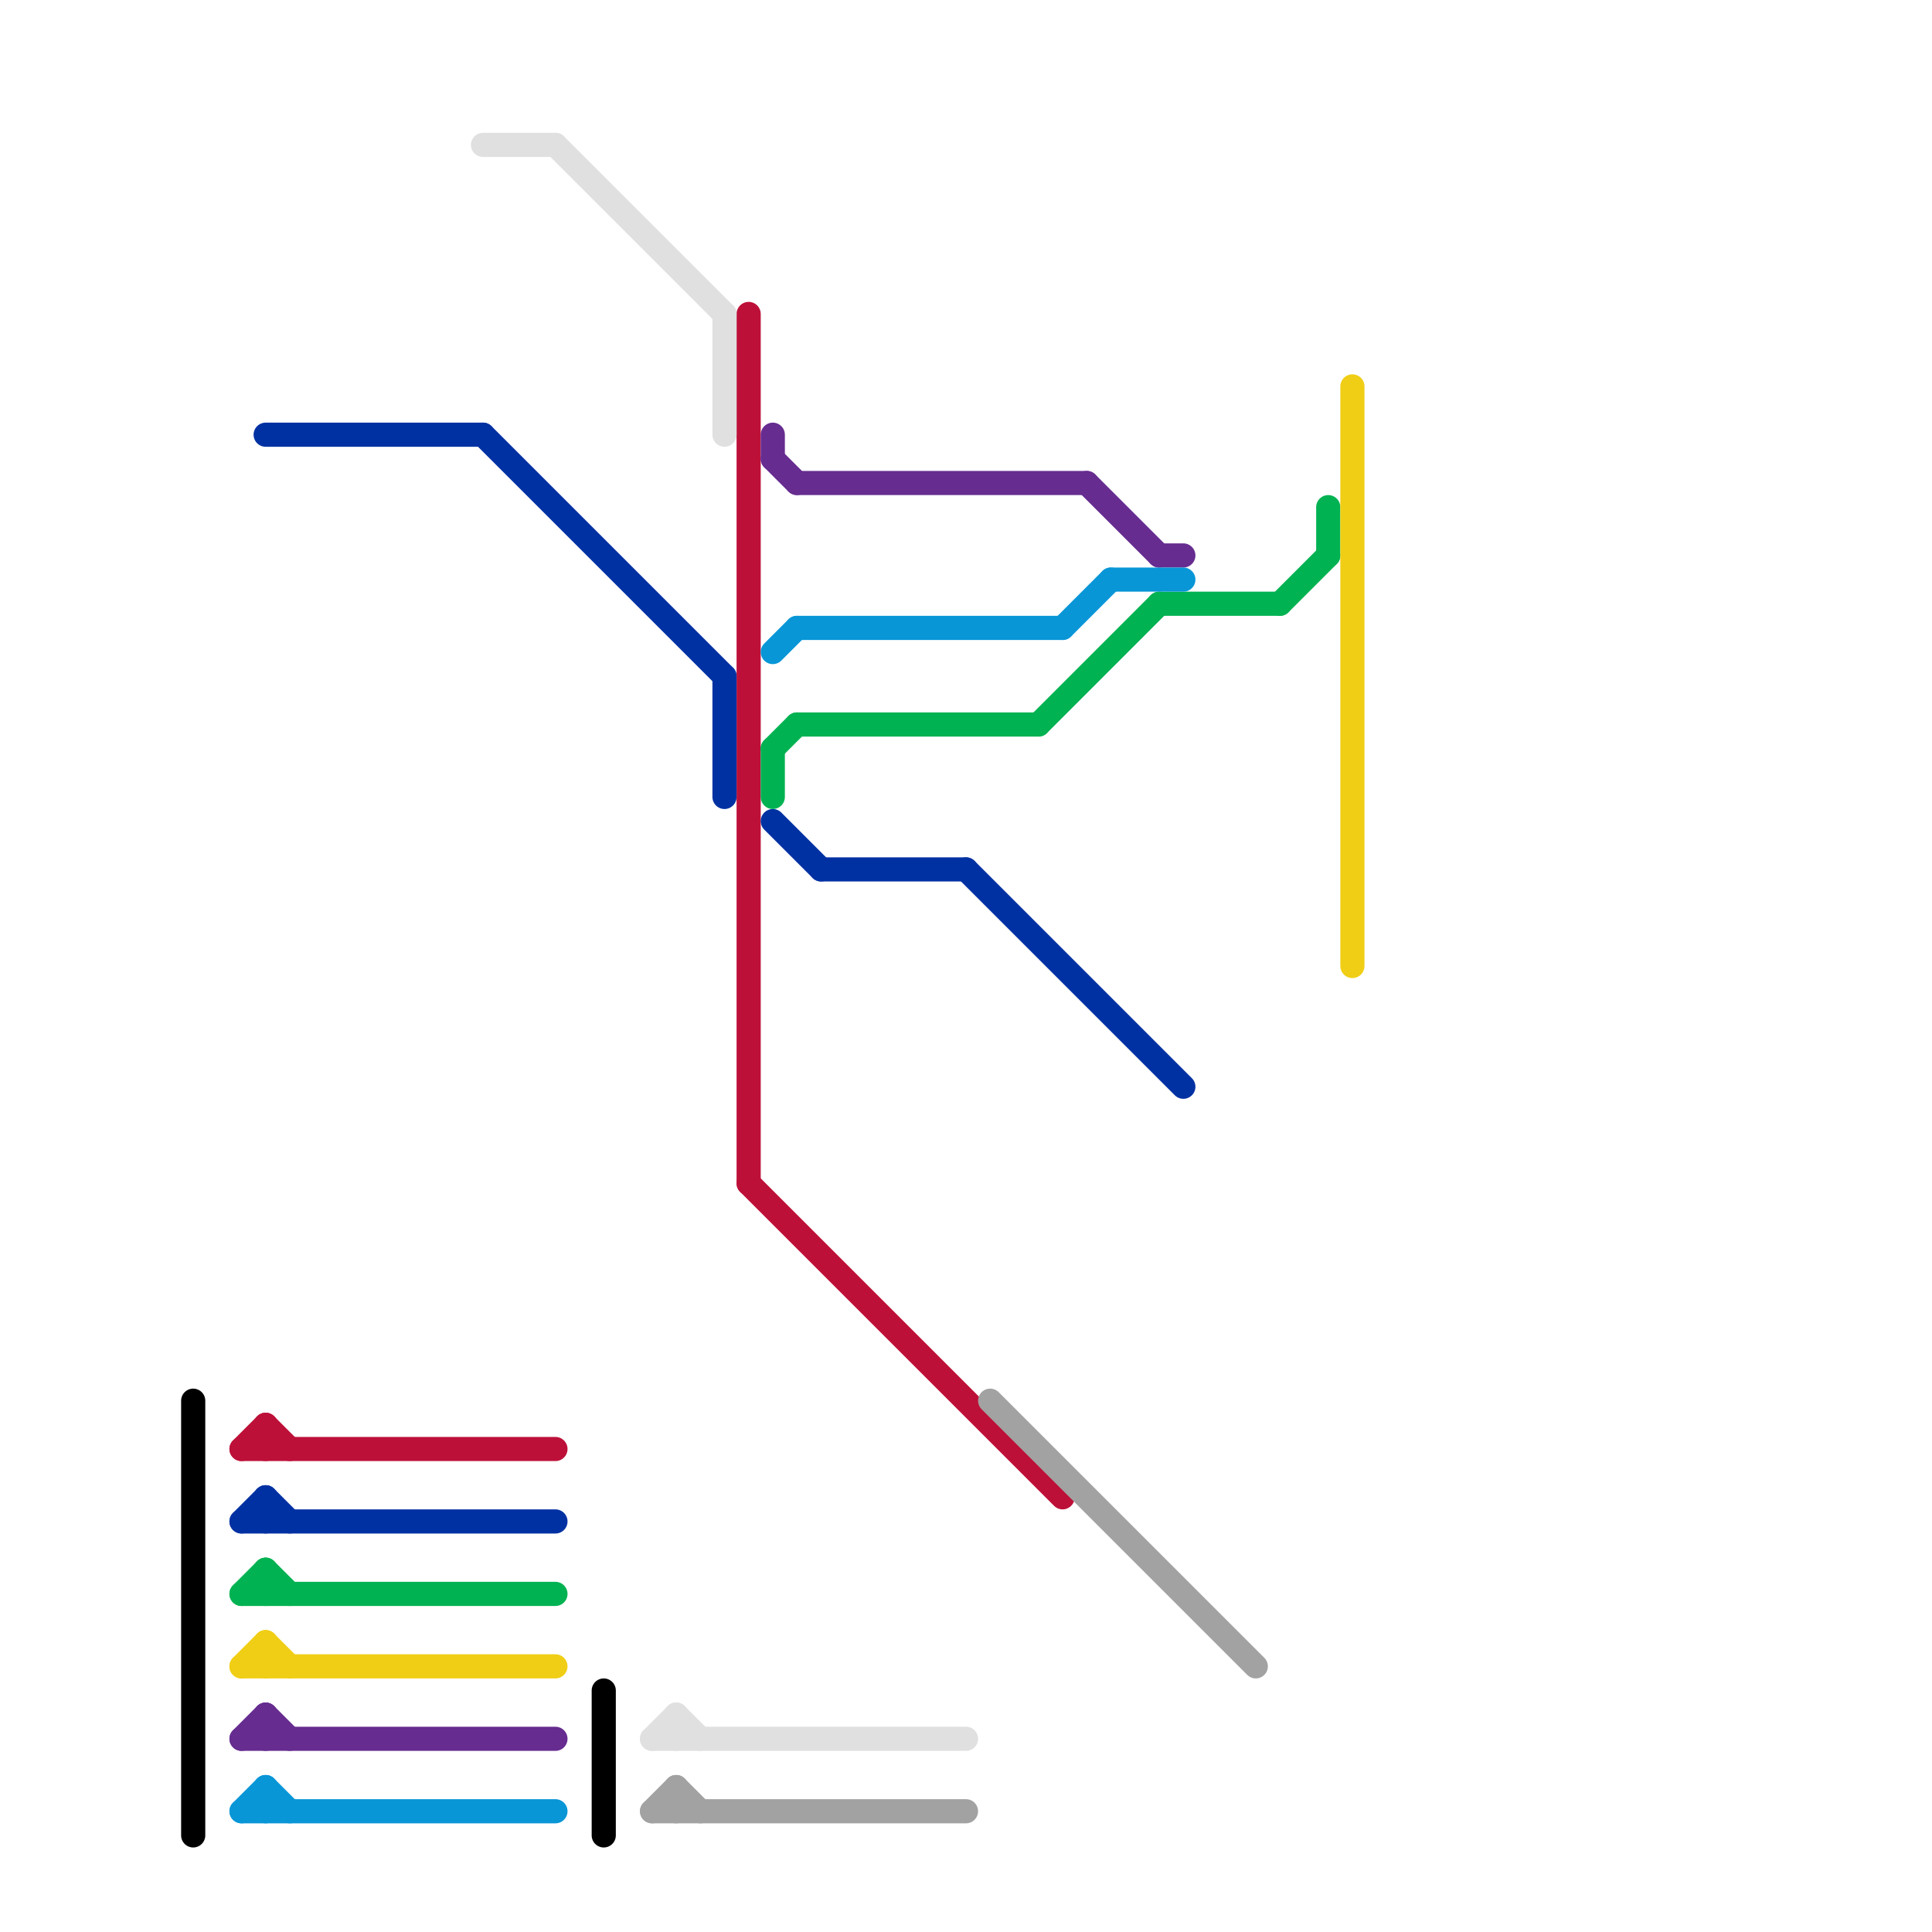 
<svg version="1.1" xmlns="http://www.w3.org/2000/svg" viewBox="0 0 80 80">
<style>text { font: 1px Helvetica; font-weight: 600; white-space: pre; dominant-baseline: central; } line { stroke-width: 1; fill: none; stroke-linecap: round; stroke-linejoin: round; } .c0 { stroke: #bd1038 } .c1 { stroke: #0031a3 } .c2 { stroke: #00b251 } .c3 { stroke: #f0ce15 } .c4 { stroke: #662c90 } .c5 { stroke: #0896d7 } .c6 { stroke: #e0e0e0 } .c7 { stroke: #000000 } .c8 { stroke: #a2a2a2 }</style><defs><g id="wm-xf"><circle r="1.2" fill="#000"/><circle r="0.9" fill="#fff"/><circle r="0.6" fill="#000"/><circle r="0.3" fill="#fff"/></g><g id="wm"><circle r="0.6" fill="#000"/><circle r="0.3" fill="#fff"/></g></defs><line class="c0" x1="10" y1="60" x2="23" y2="60"/><line class="c0" x1="31" y1="49" x2="44" y2="62"/><line class="c0" x1="10" y1="60" x2="11" y2="59"/><line class="c0" x1="11" y1="59" x2="11" y2="60"/><line class="c0" x1="11" y1="59" x2="12" y2="60"/><line class="c0" x1="31" y1="13" x2="31" y2="49"/><line class="c1" x1="30" y1="28" x2="30" y2="33"/><line class="c1" x1="10" y1="63" x2="23" y2="63"/><line class="c1" x1="32" y1="34" x2="34" y2="36"/><line class="c1" x1="40" y1="36" x2="49" y2="45"/><line class="c1" x1="11" y1="62" x2="12" y2="63"/><line class="c1" x1="11" y1="18" x2="20" y2="18"/><line class="c1" x1="34" y1="36" x2="40" y2="36"/><line class="c1" x1="11" y1="62" x2="11" y2="63"/><line class="c1" x1="10" y1="63" x2="11" y2="62"/><line class="c1" x1="20" y1="18" x2="30" y2="28"/><line class="c2" x1="53" y1="25" x2="55" y2="23"/><line class="c2" x1="33" y1="30" x2="43" y2="30"/><line class="c2" x1="55" y1="21" x2="55" y2="23"/><line class="c2" x1="32" y1="31" x2="32" y2="33"/><line class="c2" x1="43" y1="30" x2="48" y2="25"/><line class="c2" x1="10" y1="66" x2="11" y2="65"/><line class="c2" x1="11" y1="65" x2="12" y2="66"/><line class="c2" x1="48" y1="25" x2="53" y2="25"/><line class="c2" x1="32" y1="31" x2="33" y2="30"/><line class="c2" x1="10" y1="66" x2="23" y2="66"/><line class="c2" x1="11" y1="65" x2="11" y2="66"/><line class="c3" x1="10" y1="69" x2="23" y2="69"/><line class="c3" x1="10" y1="69" x2="11" y2="68"/><line class="c3" x1="11" y1="68" x2="11" y2="69"/><line class="c3" x1="56" y1="16" x2="56" y2="40"/><line class="c3" x1="11" y1="68" x2="12" y2="69"/><line class="c4" x1="10" y1="72" x2="23" y2="72"/><line class="c4" x1="48" y1="23" x2="49" y2="23"/><line class="c4" x1="11" y1="71" x2="11" y2="72"/><line class="c4" x1="32" y1="18" x2="32" y2="19"/><line class="c4" x1="11" y1="71" x2="12" y2="72"/><line class="c4" x1="10" y1="72" x2="11" y2="71"/><line class="c4" x1="33" y1="20" x2="45" y2="20"/><line class="c4" x1="32" y1="19" x2="33" y2="20"/><line class="c4" x1="45" y1="20" x2="48" y2="23"/><line class="c5" x1="44" y1="26" x2="46" y2="24"/><line class="c5" x1="10" y1="75" x2="23" y2="75"/><line class="c5" x1="32" y1="27" x2="33" y2="26"/><line class="c5" x1="11" y1="74" x2="11" y2="75"/><line class="c5" x1="10" y1="75" x2="11" y2="74"/><line class="c5" x1="11" y1="74" x2="12" y2="75"/><line class="c5" x1="46" y1="24" x2="49" y2="24"/><line class="c5" x1="33" y1="26" x2="44" y2="26"/><line class="c6" x1="27" y1="72" x2="40" y2="72"/><line class="c6" x1="20" y1="6" x2="23" y2="6"/><line class="c6" x1="23" y1="6" x2="30" y2="13"/><line class="c6" x1="27" y1="72" x2="28" y2="71"/><line class="c6" x1="28" y1="71" x2="29" y2="72"/><line class="c6" x1="28" y1="71" x2="28" y2="72"/><line class="c6" x1="30" y1="13" x2="30" y2="18"/><line class="c7" x1="8" y1="58" x2="8" y2="76"/><line class="c7" x1="25" y1="70" x2="25" y2="76"/><line class="c8" x1="27" y1="75" x2="28" y2="74"/><line class="c8" x1="41" y1="58" x2="52" y2="69"/><line class="c8" x1="28" y1="74" x2="28" y2="75"/><line class="c8" x1="28" y1="74" x2="29" y2="75"/><line class="c8" x1="27" y1="75" x2="40" y2="75"/>
</svg>
